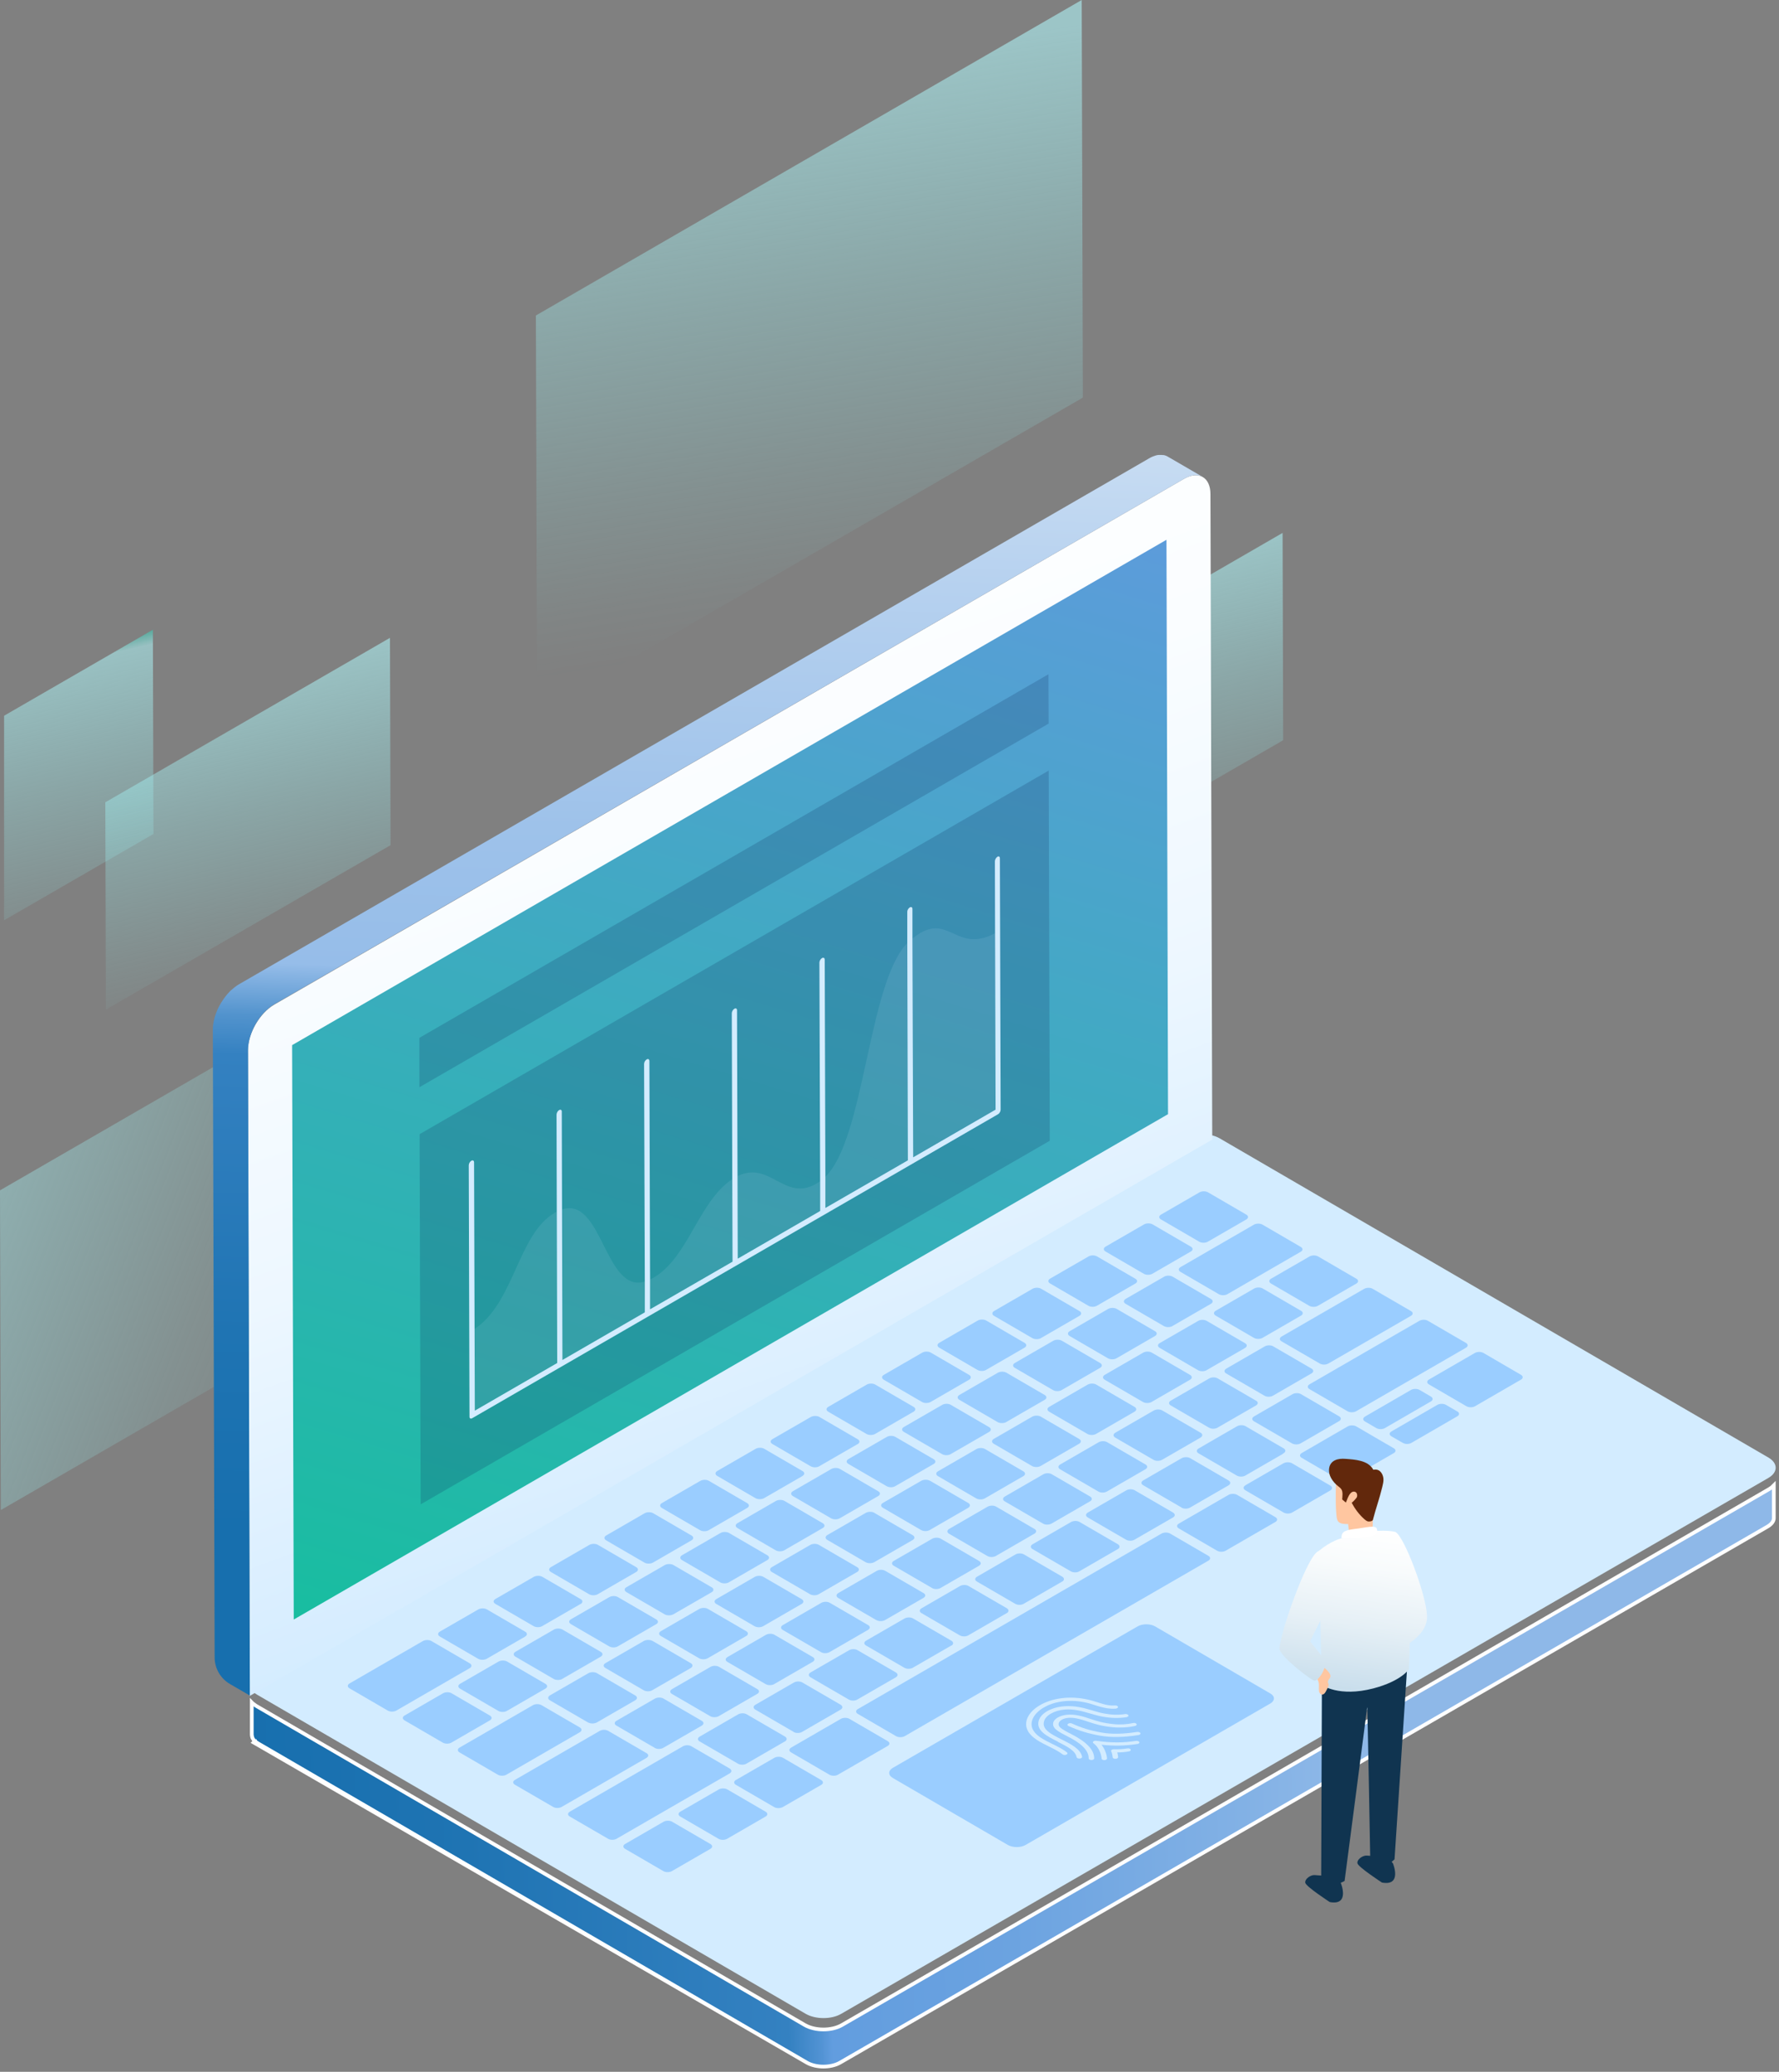 <svg width="482" height="561" viewBox="0 0 482 561" fill="none" xmlns="http://www.w3.org/2000/svg">
<rect x="0" y="0" width="482" height="561" fill="#808080" stroke="none"/>
<path opacity="0.56" d="M293.343 91.107L293.077 0L145.196 85.424L145.396 155.086L145.507 193.092L293.387 107.668L293.343 91.107Z" fill="url(#paint0_linear_77_3241)"/>
<path opacity="0.56" d="M0 322.316L0.155 378.303L0.244 408.872L119.148 340.186L119.103 326.867L118.904 253.63L0 322.316Z" fill="url(#paint1_linear_77_3241)"/>
<path opacity="0.56" d="M28.533 217.245L28.644 253.586L28.689 273.388L105.813 228.856L105.791 220.22L105.658 172.713L28.533 217.245Z" fill="url(#paint2_linear_77_3241)"/>
<path opacity="0.56" d="M270.379 188.852L270.467 225.17L270.534 244.995L347.658 200.44L347.636 191.804L347.503 144.297L270.379 188.852Z" fill="url(#paint3_linear_77_3241)"/>
<path opacity="0.56" d="M1.109 193.802L41.424 170.515L41.557 217.312L41.58 225.814L1.109 249.19V193.802Z" fill="url(#paint4_linear_77_3241)"/>
<path d="M320.922 308.241C323.562 306.71 327.822 306.71 330.463 308.241L479.12 394.664C481.76 396.196 481.76 398.66 479.12 400.192L227.889 545.311C225.249 546.842 220.967 546.82 218.326 545.311L69.669 458.888C67.029 457.356 67.051 454.892 69.691 453.36L320.922 308.241Z" fill="#D3ECFF"/>
<path d="M327.223 336.235C326.602 336.59 325.559 336.59 324.938 336.235L314.554 330.197C313.933 329.842 313.933 329.242 314.554 328.887L325.005 322.849C325.626 322.493 326.669 322.493 327.29 322.849L337.674 328.887C338.295 329.242 338.295 329.842 337.674 330.197L327.223 336.235ZM322.653 338.877C323.274 338.522 323.274 337.922 322.653 337.567L312.269 331.529C311.648 331.174 310.627 331.174 309.983 331.529L299.533 337.567C298.912 337.922 298.912 338.522 299.533 338.877L309.917 344.915C310.538 345.27 311.559 345.27 312.202 344.915L322.653 338.877ZM307.609 347.557C308.253 347.179 308.231 346.602 307.609 346.247L297.226 340.209C296.604 339.854 295.606 339.831 294.94 340.209L284.512 346.225C283.869 346.602 283.891 347.179 284.512 347.535L294.896 353.573C295.517 353.928 296.516 353.95 297.181 353.573L307.609 347.557ZM367.494 347.557C368.115 347.202 368.115 346.602 367.494 346.247L357.11 340.209C356.489 339.854 355.468 339.854 354.825 340.209L344.374 346.247C343.753 346.602 343.753 347.202 344.374 347.557L354.758 353.595C355.379 353.95 356.4 353.95 357.043 353.595L367.494 347.557ZM317.66 359.056L328.089 353.04C328.732 352.663 328.71 352.086 328.089 351.73L317.705 345.692C317.084 345.337 316.085 345.315 315.419 345.692L304.991 351.708C304.348 352.086 304.348 352.685 304.969 353.04L315.353 359.078C315.974 359.434 316.995 359.434 317.66 359.078V359.056ZM342.111 348.889C341.49 348.534 340.469 348.534 339.826 348.889L329.375 354.927C328.754 355.282 328.754 355.882 329.375 356.237L339.759 362.275C340.381 362.63 341.401 362.63 342.045 362.275L352.495 356.237C353.116 355.882 353.116 355.282 352.495 354.927L342.111 348.889ZM277.59 364.917C278.211 364.562 278.211 363.962 277.59 363.607L267.206 357.569C266.584 357.214 265.564 357.214 264.92 357.569L254.47 363.607C253.849 363.962 253.849 364.562 254.47 364.917L264.854 370.955C265.475 371.31 266.496 371.31 267.139 370.955L277.59 364.917ZM287.618 376.416L298.069 370.378C298.69 370.023 298.69 369.423 298.069 369.068L287.685 363.03C287.064 362.675 286.043 362.675 285.4 363.03L274.949 369.068C274.328 369.423 274.328 370.023 274.949 370.378L285.333 376.416C285.954 376.771 286.975 376.771 287.618 376.416ZM262.568 373.597C263.19 373.242 263.19 372.642 262.568 372.287L252.185 366.249C251.563 365.894 250.543 365.894 249.899 366.249L239.449 372.287C238.828 372.642 238.828 373.242 239.449 373.597L249.833 379.635C250.454 379.99 251.475 379.99 252.118 379.635L262.568 373.597ZM309.695 379.635C310.316 379.99 311.337 379.99 311.98 379.635L322.431 373.597C323.052 373.242 323.052 372.642 322.431 372.287L312.047 366.249C311.426 365.894 310.405 365.894 309.762 366.249L299.311 372.287C298.69 372.642 298.69 373.242 299.311 373.597L309.695 379.635ZM387.152 373.553C386.531 373.908 386.531 374.507 387.152 374.862L397.336 380.79C397.958 381.145 398.978 381.145 399.622 380.79L412.091 373.575C412.712 373.22 412.712 372.62 412.091 372.265L401.907 366.338C401.286 365.982 400.265 365.982 399.622 366.338L387.152 373.553ZM259.928 377.726C259.307 378.081 259.307 378.681 259.928 379.036L270.312 385.074C270.933 385.429 271.954 385.429 272.597 385.074L283.048 379.036C283.669 378.681 283.669 378.081 283.048 377.726L272.664 371.688C272.043 371.333 271.022 371.333 270.379 371.688L259.928 377.726ZM247.525 382.255C248.147 381.9 248.147 381.3 247.525 380.945L237.141 374.907C236.52 374.552 235.5 374.552 234.856 374.907L224.406 380.945C223.784 381.3 223.784 381.9 224.406 382.255L234.79 388.293C235.411 388.648 236.431 388.648 237.075 388.293L247.525 382.255ZM294.652 388.293C295.273 388.648 296.294 388.648 296.937 388.293L307.388 382.255C308.009 381.9 308.009 381.3 307.388 380.945L297.004 374.907C296.382 374.552 295.362 374.552 294.718 374.907L284.268 380.945C283.647 381.3 283.647 381.9 284.268 382.255L294.652 388.293ZM376.99 387.605C376.347 387.982 376.369 388.559 376.99 388.915L380.096 390.713C380.718 391.068 381.716 391.09 382.382 390.713L394.851 383.498C395.472 383.143 395.472 382.543 394.851 382.188L391.745 380.39C391.124 380.035 390.103 380.035 389.46 380.39L376.99 387.605ZM244.885 386.406C244.241 386.783 244.264 387.361 244.885 387.716L255.269 393.754C255.89 394.109 256.888 394.132 257.554 393.754L267.982 387.738C268.626 387.361 268.604 386.784 267.982 386.428L257.598 380.39C256.977 380.035 255.979 380.013 255.313 380.39L244.885 386.406ZM281.983 383.587C281.361 383.232 280.341 383.232 279.697 383.587L269.247 389.625C268.626 389.98 268.626 390.58 269.247 390.935L279.631 396.973C280.252 397.328 281.273 397.328 281.916 396.973L292.366 390.935C292.988 390.58 292.988 389.98 292.366 389.625L281.983 383.587ZM352.695 393.443C352.051 393.821 352.073 394.398 352.695 394.753L362.879 400.68C363.5 401.036 364.499 401.058 365.164 400.68L377.634 393.466C378.255 393.11 378.255 392.511 377.634 392.156L367.449 386.228C366.828 385.873 365.808 385.873 365.164 386.228L352.695 393.443ZM229.864 395.086C229.22 395.464 229.243 396.041 229.864 396.396L240.248 402.434C240.869 402.789 241.867 402.812 242.533 402.434L252.961 396.418C253.605 396.041 253.582 395.464 252.961 395.108L242.577 389.07C241.956 388.715 240.958 388.693 240.292 389.07L229.864 395.086ZM310.338 397.839C310.96 397.484 310.982 396.884 310.338 396.529L299.977 390.513C299.333 390.136 298.335 390.158 297.692 390.513L287.241 396.551C286.62 396.907 286.598 397.506 287.241 397.861L297.603 403.877C298.246 404.255 299.245 404.232 299.888 403.877L310.338 397.839ZM217.439 399.637C218.06 399.282 218.06 398.682 217.439 398.327L207.055 392.289C206.434 391.934 205.413 391.934 204.77 392.289L194.341 398.305C193.698 398.682 193.698 399.282 194.319 399.637L204.703 405.675C205.324 406.031 206.345 406.031 207.011 405.675L217.439 399.659V399.637ZM214.821 403.788C214.199 404.144 214.199 404.743 214.821 405.098L225.205 411.136C225.826 411.492 226.846 411.492 227.49 411.136L237.94 405.098C238.561 404.743 238.561 404.144 237.94 403.788L227.556 397.75C226.935 397.395 225.915 397.395 225.271 397.75L214.821 403.788ZM282.604 412.557C283.247 412.935 284.246 412.912 284.889 412.557L295.34 406.519C295.961 406.164 295.983 405.564 295.34 405.209L284.978 399.193C284.335 398.816 283.336 398.838 282.693 399.193L272.242 405.231C271.621 405.587 271.599 406.186 272.242 406.541L282.604 412.557ZM202.44 408.317C203.061 407.962 203.061 407.362 202.44 407.007L192.056 400.969C191.435 400.614 190.414 400.614 189.771 400.969L179.32 407.007C178.699 407.362 178.699 407.962 179.32 408.317L189.704 414.355C190.326 414.711 191.346 414.711 191.99 414.355L202.44 408.317ZM251.941 400.947C251.319 400.592 250.299 400.592 249.633 400.947L239.205 406.963C238.561 407.34 238.584 407.918 239.205 408.273L249.589 414.311C250.21 414.666 251.208 414.688 251.874 414.311L262.302 408.295C262.946 407.917 262.946 407.318 262.324 406.963L251.941 400.925V400.947ZM199.8 412.446C199.178 412.801 199.178 413.401 199.8 413.756L210.183 419.794C210.805 420.149 211.825 420.149 212.469 419.794L222.919 413.756C223.54 413.401 223.54 412.801 222.919 412.446L212.535 406.408C211.914 406.053 210.893 406.053 210.25 406.408L199.8 412.446ZM319.391 412.557C318.748 412.935 318.77 413.512 319.391 413.867L329.775 419.905C330.396 420.26 331.395 420.283 332.06 419.905L345.55 412.113C346.172 411.758 346.172 411.159 345.55 410.803L335.166 404.765C334.545 404.41 333.525 404.41 332.881 404.765L319.391 412.557ZM236.897 409.627C236.276 409.272 235.255 409.272 234.612 409.627L224.184 415.643C223.54 416.02 223.54 416.62 224.162 416.975L234.545 423.013C235.167 423.368 236.187 423.368 236.853 423.013L247.281 416.997C247.902 416.642 247.902 416.043 247.281 415.687L236.897 409.649V409.627ZM302.861 419.461C303.483 419.106 303.483 418.507 302.861 418.129L292.5 412.113C291.856 411.736 290.858 411.758 290.214 412.113L279.764 418.152C279.143 418.507 279.12 419.106 279.764 419.461L290.126 425.477C290.769 425.855 291.79 425.855 292.433 425.477L302.883 419.439L302.861 419.461ZM184.779 421.126C184.157 421.481 184.157 422.081 184.779 422.436L195.162 428.474C195.784 428.829 196.804 428.829 197.448 428.474L207.898 422.436C208.519 422.081 208.519 421.481 207.898 421.126L197.514 415.088C196.893 414.733 195.872 414.733 195.229 415.088L184.779 421.126ZM172.376 425.655C172.997 425.3 172.997 424.7 172.376 424.345L161.992 418.307C161.371 417.952 160.35 417.952 159.707 418.307L149.256 424.345C148.635 424.7 148.635 425.3 149.256 425.655L159.64 431.693C160.261 432.048 161.282 432.048 161.925 431.693L172.376 425.655ZM221.854 418.307C221.233 417.952 220.212 417.952 219.569 418.307L209.118 424.345C208.497 424.7 208.497 425.3 209.118 425.655L219.502 431.693C220.124 432.048 221.144 432.048 221.788 431.693L232.238 425.655C232.859 425.3 232.859 424.7 232.238 424.345L221.854 418.307ZM182.382 437.154L192.811 431.138C193.454 430.761 193.454 430.161 192.833 429.806L182.449 423.768C181.828 423.413 180.807 423.413 180.141 423.768L169.713 429.784C169.092 430.139 169.092 430.739 169.713 431.094L180.097 437.132C180.718 437.487 181.739 437.487 182.382 437.132V437.154ZM157.31 434.335C157.954 433.958 157.954 433.358 157.332 433.003L146.949 426.965C146.327 426.61 145.307 426.61 144.641 426.965L134.213 432.981C133.57 433.358 133.592 433.935 134.213 434.291L144.597 440.329C145.218 440.684 146.216 440.706 146.882 440.329L157.31 434.313V434.335ZM206.811 426.965C206.19 426.61 205.169 426.61 204.526 426.965L194.075 433.003C193.454 433.358 193.454 433.958 194.075 434.313L204.459 440.351C205.08 440.706 206.101 440.706 206.744 440.351L217.195 434.313C217.816 433.958 217.816 433.358 217.195 433.003L206.811 426.965ZM272.775 436.799C273.396 436.444 273.396 435.845 272.775 435.467L262.413 429.451C261.77 429.074 260.771 429.096 260.128 429.451L249.677 435.489C249.056 435.845 249.034 436.444 249.677 436.799L260.039 442.815C260.683 443.193 261.703 443.193 262.347 442.815L272.797 436.777L272.775 436.799ZM154.692 438.464C154.049 438.842 154.071 439.419 154.692 439.774L165.076 445.812C165.697 446.167 166.696 446.19 167.361 445.812L177.789 439.796C178.433 439.419 178.411 438.842 177.789 438.486L167.406 432.448C166.784 432.093 165.786 432.071 165.12 432.448L154.692 438.464V438.464ZM189.438 449.031C190.059 449.386 191.08 449.386 191.723 449.031L202.174 442.993C202.795 442.638 202.795 442.038 202.174 441.683L191.79 435.645C191.169 435.29 190.148 435.29 189.505 435.645L179.054 441.683C178.433 442.038 178.433 442.638 179.054 442.993L189.438 449.031ZM176.769 444.325C176.148 443.97 175.127 443.97 174.461 444.325L164.033 450.341C163.39 450.718 163.412 451.295 164.033 451.651L174.417 457.689C175.038 458.044 176.037 458.066 176.702 457.689L187.131 451.673C187.774 451.296 187.774 450.696 187.153 450.341L176.769 444.303V444.325ZM242.711 454.181C243.354 453.804 243.332 453.227 242.711 452.849L232.349 446.833C231.705 446.456 230.729 446.456 230.064 446.833L219.635 452.849C218.992 453.227 218.97 453.804 219.613 454.181L229.975 460.198C230.618 460.575 231.639 460.575 232.282 460.198L242.711 454.181ZM94.697 455.846C94.076 456.202 94.076 456.801 94.697 457.156L105.081 463.194C105.702 463.55 106.722 463.55 107.366 463.194L127.268 451.695C127.889 451.34 127.889 450.741 127.268 450.385L116.884 444.347C116.263 443.992 115.243 443.992 114.599 444.347L94.697 455.846V455.846ZM159.374 466.413C159.995 466.769 161.016 466.769 161.681 466.413L172.109 460.397C172.731 460.042 172.731 459.443 172.109 459.088L161.726 453.049C161.104 452.694 160.084 452.694 159.44 453.049L149.012 459.065C148.369 459.443 148.369 460.042 148.99 460.397L159.374 466.436V466.413ZM232.438 462.75C231.794 463.128 231.794 463.727 232.415 464.082L242.799 470.121C243.421 470.476 244.441 470.476 245.107 470.121L327.401 422.591C328.022 422.236 328.022 421.637 327.401 421.282L317.017 415.243C316.396 414.888 315.375 414.888 314.732 415.243L232.438 462.773V462.75ZM109.607 464.526C108.986 464.882 108.986 465.481 109.607 465.836L119.991 471.875C120.612 472.23 121.633 472.23 122.276 471.875L132.726 465.836C133.348 465.481 133.348 464.882 132.726 464.526L122.343 458.488C121.721 458.133 120.701 458.133 120.057 458.488L109.607 464.526ZM177.39 473.295C178.034 473.673 179.032 473.65 179.675 473.295L190.104 467.279C190.747 466.902 190.769 466.325 190.126 465.947L179.764 459.931C179.121 459.554 178.122 459.576 177.457 459.931L167.029 465.947C166.407 466.302 166.385 466.902 167.029 467.257L177.39 473.273V473.295ZM212.668 471.542C213.29 471.186 213.29 470.587 212.668 470.21L202.307 464.193C201.663 463.816 200.665 463.838 200.022 464.193L189.571 470.232C188.95 470.587 188.928 471.186 189.571 471.542L199.933 477.558C200.576 477.935 201.597 477.935 202.24 477.558L212.691 471.519L212.668 471.542ZM124.517 473.206C123.896 473.562 123.896 474.161 124.517 474.516L134.901 480.555C135.522 480.91 136.543 480.91 137.186 480.555L157.088 469.055C157.71 468.7 157.71 468.101 157.088 467.745L146.705 461.707C146.083 461.352 145.063 461.352 144.419 461.707L124.517 473.206ZM214.355 473.206C213.711 473.584 213.733 474.161 214.355 474.516L224.739 480.555C225.36 480.91 226.358 480.932 227.024 480.555L240.514 472.763C241.135 472.407 241.135 471.808 240.514 471.453L230.13 465.414C229.509 465.059 228.488 465.059 227.845 465.414L214.355 473.206ZM154.382 490.567C153.76 490.922 153.738 491.521 154.382 491.876L164.743 497.892C165.387 498.27 166.407 498.27 167.051 497.892L197.692 480.199C198.313 479.844 198.313 479.245 197.692 478.867L187.33 472.851C186.687 472.474 185.688 472.496 185.045 472.851L154.404 490.544L154.382 490.567ZM184.313 490.567C183.691 490.922 183.691 491.521 184.313 491.876L194.696 497.915C195.318 498.27 196.338 498.27 196.982 497.915L207.432 491.876C208.053 491.521 208.053 490.922 207.432 490.567L197.048 484.528C196.427 484.173 195.406 484.173 194.763 484.528L184.313 490.567ZM352.428 338.943C353.05 338.588 353.05 337.989 352.428 337.634L342.045 331.595C341.423 331.24 340.403 331.24 339.759 331.595L319.857 343.095C319.214 343.472 319.236 344.049 319.857 344.404L330.241 350.443C330.862 350.798 331.86 350.82 332.526 350.443L352.428 338.943ZM292.455 356.303C293.077 355.948 293.077 355.349 292.455 354.994L282.071 348.955C281.45 348.6 280.43 348.6 279.786 348.955L269.336 354.994C268.714 355.349 268.714 355.948 269.336 356.303L279.72 362.342C280.341 362.697 281.361 362.697 282.005 362.342L292.455 356.303ZM302.484 367.803L312.934 361.765C313.556 361.409 313.556 360.81 312.934 360.455L302.551 354.416C301.929 354.061 300.909 354.061 300.265 354.416L289.815 360.455C289.194 360.81 289.194 361.409 289.815 361.765L300.199 367.803C300.82 368.158 301.841 368.158 302.484 367.803ZM382.271 356.303C382.892 355.948 382.914 355.349 382.271 354.994L371.909 348.978C371.266 348.6 370.267 348.622 369.624 348.978L347.237 361.898C346.615 362.253 346.593 362.852 347.237 363.208L357.598 369.224C358.242 369.601 359.24 369.579 359.883 369.224L382.271 356.303ZM324.605 371.022C325.226 371.377 326.225 371.399 326.89 371.022L337.319 365.006C337.962 364.628 337.94 364.051 337.319 363.696L326.935 357.658C326.314 357.302 325.315 357.28 324.65 357.658L314.221 363.674C313.578 364.051 313.6 364.628 314.221 364.984L324.605 371.022ZM355.335 371.888C355.956 371.532 355.978 370.933 355.335 370.578L344.973 364.562C344.33 364.184 343.332 364.207 342.688 364.562L332.238 370.6C331.616 370.955 331.594 371.555 332.238 371.91L342.599 377.926C343.243 378.303 344.241 378.281 344.885 377.926L355.335 371.888ZM354.803 374.84C354.181 375.195 354.159 375.795 354.803 376.15L365.12 382.144C365.741 382.499 366.762 382.499 367.405 382.144L397.181 364.939C397.802 364.584 397.802 363.985 397.181 363.629L386.864 357.635C386.22 357.258 385.222 357.28 384.578 357.635L354.803 374.84ZM340.292 380.568C340.935 380.19 340.935 379.613 340.292 379.258L329.93 373.242C329.287 372.864 328.31 372.864 327.645 373.242L317.217 379.258C316.573 379.635 316.573 380.212 317.217 380.568L327.578 386.584C328.222 386.961 329.198 386.961 329.864 386.584L340.292 380.568ZM369.824 383.587C369.18 383.964 369.202 384.541 369.824 384.897L372.908 386.695C373.551 387.072 374.55 387.072 375.215 386.695L387.685 379.48C388.306 379.125 388.306 378.525 387.685 378.148L384.601 376.35C383.979 375.994 382.959 375.994 382.315 376.35L369.846 383.565L369.824 383.587ZM362.812 384.808C363.433 384.453 363.433 383.853 362.812 383.498L352.495 377.504C351.852 377.127 350.853 377.149 350.21 377.504L339.759 383.542C339.138 383.898 339.116 384.497 339.759 384.852L350.077 390.846C350.698 391.201 351.718 391.201 352.362 390.846L362.812 384.808ZM325.271 389.248C325.892 388.892 325.914 388.293 325.271 387.938L314.909 381.922C314.266 381.544 313.267 381.567 312.624 381.922L302.196 387.938C301.552 388.315 301.53 388.892 302.173 389.27L312.535 395.286C313.179 395.663 314.177 395.641 314.843 395.286L325.271 389.27V389.248ZM232.371 391.046C233.015 390.668 233.015 390.069 232.393 389.714L222.009 383.676C221.388 383.32 220.368 383.32 219.702 383.676L209.274 389.692C208.63 390.069 208.653 390.646 209.274 391.001L219.658 397.04C220.279 397.395 221.277 397.417 221.943 397.04L232.371 391.024V391.046ZM335.1 399.548C335.743 399.926 336.764 399.926 337.407 399.548L347.481 393.732L347.791 393.488C348.412 393.133 348.412 392.533 347.791 392.178L337.474 386.184C336.831 385.807 335.832 385.829 335.189 386.184L324.738 392.222C324.117 392.578 324.095 393.177 324.738 393.532L335.1 399.548V399.548ZM266.873 392.356C266.252 392 265.231 392 264.588 392.356L254.137 398.394C253.516 398.749 253.516 399.348 254.137 399.704L264.521 405.742C265.142 406.097 266.163 406.097 266.806 405.742L277.257 399.704C277.878 399.348 277.878 398.749 277.257 398.394L266.873 392.356ZM320.101 408.228C320.744 408.606 321.743 408.606 322.409 408.228L332.837 402.212C333.48 401.835 333.48 401.235 332.837 400.858L322.475 394.842C321.832 394.465 320.833 394.487 320.168 394.842L309.739 400.858C309.096 401.235 309.096 401.813 309.739 402.168L320.101 408.184V408.228ZM337.407 402.212C336.764 402.59 336.786 403.167 337.407 403.522L347.791 409.56C348.412 409.915 349.411 409.938 350.077 409.56L360.416 403.589C361.059 403.211 361.059 402.612 360.438 402.257L350.054 396.218C349.433 395.863 348.412 395.863 347.747 396.218L337.407 402.19V402.212ZM317.816 410.892C318.459 410.515 318.437 409.938 317.816 409.56L307.454 403.544C306.811 403.167 305.834 403.167 305.169 403.544L294.741 409.56C294.097 409.938 294.075 410.515 294.718 410.892L305.08 416.908C305.723 417.286 306.744 417.286 307.388 416.908L317.816 410.892ZM267.516 421.326C268.16 421.703 269.158 421.681 269.802 421.326L280.252 415.288C280.873 414.933 280.895 414.333 280.252 413.978L269.89 407.962C269.247 407.585 268.249 407.607 267.605 407.962L257.155 414C256.533 414.355 256.511 414.955 257.155 415.31L267.516 421.326ZM187.352 417.086C187.974 416.731 187.974 416.131 187.352 415.776L176.969 409.738C176.347 409.383 175.327 409.383 174.683 409.738L164.233 415.776C163.612 416.131 163.612 416.731 164.233 417.086L174.617 423.124C175.238 423.479 176.259 423.479 176.902 423.124L187.352 417.086ZM252.517 430.006C253.161 430.383 254.159 430.361 254.803 430.006L265.231 423.99C265.874 423.613 265.897 423.035 265.253 422.658L254.892 416.642C254.248 416.265 253.25 416.287 252.584 416.642L242.156 422.658C241.535 423.013 241.512 423.613 242.156 423.968L252.517 429.984V430.006ZM287.796 428.252C288.417 427.897 288.417 427.298 287.796 426.92L277.434 420.904C276.791 420.527 275.792 420.549 275.149 420.904L264.698 426.943C264.077 427.298 264.055 427.897 264.698 428.252L275.06 434.268C275.704 434.646 276.724 434.646 277.368 434.268L287.818 428.23L287.796 428.252ZM237.474 438.686C238.118 439.064 239.116 439.041 239.782 438.686L250.21 432.67C250.853 432.293 250.853 431.715 250.21 431.36L239.848 425.344C239.205 424.967 238.229 424.967 237.563 425.344L227.135 431.36C226.491 431.738 226.469 432.315 227.113 432.692L237.474 438.708V438.686ZM222.453 447.366C223.097 447.744 224.095 447.721 224.739 447.366L235.189 441.328C235.81 440.973 235.832 440.373 235.189 440.018L224.827 434.002C224.184 433.625 223.185 433.647 222.542 434.002L212.092 440.04C211.47 440.395 211.448 440.995 212.092 441.35L222.453 447.366ZM142.289 443.126C142.911 442.771 142.911 442.171 142.289 441.816L131.905 435.778C131.284 435.423 130.264 435.423 129.62 435.778L119.192 441.794C118.548 442.171 118.548 442.771 119.17 443.126L129.554 449.164C130.175 449.52 131.195 449.52 131.861 449.164L142.289 443.148V443.126ZM257.754 445.612C258.397 445.235 258.397 444.636 257.754 444.258L247.392 438.242C246.749 437.865 245.75 437.887 245.085 438.242L234.656 444.258C234.013 444.636 234.013 445.213 234.656 445.568L245.018 451.584C245.661 451.961 246.66 451.961 247.326 451.584L257.754 445.568V445.612ZM152.34 454.603L162.768 448.587C163.39 448.232 163.39 447.633 162.768 447.277L152.385 441.239C151.763 440.884 150.743 440.884 150.099 441.239L139.671 447.255C139.028 447.633 139.028 448.232 139.649 448.587L150.033 454.625C150.654 454.981 151.675 454.981 152.34 454.625V454.603ZM207.454 456.024C208.098 456.401 209.096 456.379 209.74 456.024L220.19 449.986C220.811 449.631 220.834 449.031 220.19 448.676L209.828 442.66C209.185 442.282 208.187 442.305 207.543 442.66L197.093 448.698C196.472 449.053 196.449 449.653 197.093 450.008L207.454 456.024ZM135.034 463.283C135.655 463.638 136.676 463.638 137.319 463.283L147.77 457.245C148.391 456.89 148.391 456.29 147.77 455.935L137.386 449.897C136.765 449.542 135.744 449.542 135.1 449.897L124.65 455.935C124.029 456.29 124.029 456.89 124.65 457.245L135.034 463.283V463.283ZM205.169 458.666C205.79 458.311 205.813 457.711 205.169 457.356L194.807 451.34C194.164 450.962 193.166 450.985 192.522 451.34L182.072 457.378C181.45 457.733 181.428 458.333 182.072 458.688L192.433 464.704C193.077 465.081 194.075 465.059 194.719 464.704L205.169 458.666ZM214.998 468.966C215.642 469.344 216.662 469.344 217.306 468.966L227.756 462.928C228.377 462.573 228.377 461.973 227.756 461.596L217.394 455.58C216.751 455.203 215.753 455.225 215.109 455.58L204.659 461.618C204.037 461.973 204.015 462.573 204.659 462.928L215.02 468.944L214.998 468.966ZM139.516 481.953C138.895 482.308 138.872 482.908 139.516 483.263L149.877 489.279C150.521 489.656 151.519 489.634 152.163 489.279L175.149 476.004C175.793 475.626 175.793 475.049 175.149 474.694L164.788 468.678C164.144 468.3 163.168 468.3 162.502 468.678L139.516 481.953V481.953ZM199.4 481.953C198.757 482.331 198.757 482.93 199.378 483.285L209.762 489.323C210.383 489.679 211.404 489.679 212.069 489.323L222.498 483.307C223.119 482.952 223.119 482.353 222.498 481.998L212.114 475.959C211.493 475.604 210.472 475.604 209.828 475.959L199.4 481.975V481.953ZM241.912 478.69C240.603 479.445 240.581 480.688 241.912 481.443L273.085 499.58C274.395 500.334 276.547 500.334 277.856 499.58L344.152 461.285C345.484 460.508 345.484 459.287 344.152 458.533L312.979 440.396C311.67 439.641 309.54 439.619 308.208 440.396L241.912 478.69ZM169.358 499.313C168.737 499.668 168.737 500.268 169.358 500.623L179.742 506.661C180.363 507.016 181.384 507.016 182.027 506.661L192.478 500.623C193.099 500.268 193.099 499.668 192.478 499.313L182.094 493.275C181.473 492.92 180.452 492.92 179.809 493.275L169.358 499.313Z" fill="#9ACDFF"/>
<path d="M298.091 469.987C300.975 470.498 304.459 470.454 308.453 469.81C308.586 469.81 308.697 469.743 308.785 469.699C308.963 469.588 309.052 469.432 308.985 469.277C308.874 469.055 308.475 468.922 308.075 468.966C304.414 469.543 301.108 469.61 298.535 469.144C295.273 468.567 293.232 467.945 290.414 466.68C290.126 466.547 289.704 466.569 289.438 466.724C289.416 466.724 289.393 466.746 289.371 466.769C289.127 466.946 289.172 467.235 289.504 467.368C292.455 468.678 294.696 469.366 298.091 469.987V469.987Z" fill="#D3ECFF"/>
<path d="M286.62 471.652C289.06 472.873 291.368 474.028 291.701 475.804C291.745 476.048 292.122 476.203 292.522 476.181C292.699 476.181 292.855 476.115 292.966 476.048C293.121 475.959 293.21 475.826 293.187 475.693C292.766 473.584 290.148 472.252 287.596 470.986C284.69 469.521 282.182 468.256 282.892 466.014C283.136 465.237 283.802 464.526 284.756 463.994C285.755 463.416 287.064 463.017 288.506 462.906C291.08 462.728 293.121 463.328 295.273 463.949C296.36 464.26 297.47 464.593 298.668 464.815C300.953 465.237 303.15 465.303 305.191 464.97C305.324 464.97 305.435 464.904 305.524 464.859C305.701 464.748 305.79 464.593 305.723 464.438C305.612 464.216 305.213 464.082 304.814 464.127C303.061 464.415 301.131 464.349 299.134 463.971C298.046 463.772 297.026 463.461 295.961 463.15C293.698 462.484 291.368 461.796 288.328 462.018C286.553 462.151 284.934 462.639 283.713 463.35C282.56 464.016 281.761 464.882 281.45 465.836C280.585 468.567 283.647 470.121 286.642 471.608L286.62 471.652Z" fill="#D3ECFF"/>
<path d="M278.566 468.833C279.653 470.654 281.938 471.786 284.179 472.896C285.577 473.584 286.886 474.25 287.885 475.027C288.129 475.227 288.595 475.271 288.927 475.116C288.95 475.116 288.994 475.093 289.016 475.071C289.26 474.916 289.305 474.694 289.083 474.516C287.995 473.628 286.531 472.918 285.133 472.23C282.959 471.164 280.895 470.143 279.964 468.545C278.743 466.502 279.941 464.016 282.804 462.351C283.136 462.173 283.469 461.996 283.824 461.818C287.33 460.242 291.812 460.131 296.072 461.529C299.4 462.617 300.665 462.75 302.24 462.662C302.417 462.662 302.573 462.595 302.684 462.528C302.839 462.44 302.928 462.306 302.906 462.173C302.861 461.929 302.506 461.774 302.085 461.796C300.953 461.862 300.043 461.84 296.804 460.775C291.989 459.199 286.93 459.332 282.915 461.13C282.515 461.307 282.116 461.507 281.761 461.729C278.499 463.616 277.168 466.458 278.566 468.811V468.833Z" fill="#D3ECFF"/>
<path d="M301.064 474.228C301.242 474.472 301.397 475.227 301.463 475.848C301.486 476.092 301.841 476.27 302.24 476.248C302.417 476.248 302.595 476.203 302.728 476.115C302.883 476.026 302.95 475.915 302.95 475.782C302.928 475.56 302.861 475.005 302.706 474.516C303.749 474.516 304.792 474.427 305.812 474.25C305.945 474.25 306.056 474.183 306.145 474.139C306.322 474.028 306.411 473.872 306.345 473.717C306.234 473.495 305.834 473.362 305.435 473.428C304.259 473.628 303.039 473.695 301.818 473.65C301.597 473.65 301.397 473.695 301.242 473.784C301.219 473.784 301.197 473.806 301.175 473.828C301.02 473.939 300.997 474.094 301.086 474.25L301.064 474.228Z" fill="#D3ECFF"/>
<path d="M294.962 475.981C294.962 475.981 294.962 476.092 294.962 476.137C294.962 476.381 295.295 476.559 295.695 476.581C295.894 476.581 296.094 476.536 296.227 476.448C296.36 476.381 296.449 476.27 296.449 476.159C296.449 476.092 296.449 476.026 296.449 475.959C296.382 473.717 294.252 471.564 290.148 469.499L290.081 469.455C289.06 468.944 288.018 468.411 287.285 467.79C286.709 467.279 286.531 466.48 287.485 465.792C287.53 465.747 287.596 465.703 287.685 465.659C288.262 465.326 289.504 464.882 291.679 465.303C292.877 465.548 293.831 465.858 294.851 466.214C296.582 466.791 298.357 467.39 301.574 467.701C303.505 467.879 305.857 467.745 307.521 467.346C307.609 467.324 307.698 467.301 307.765 467.257C307.964 467.146 308.053 466.946 307.92 466.791C307.765 466.569 307.343 466.458 306.944 466.569C305.502 466.902 303.482 467.035 301.796 466.857C298.845 466.569 297.181 466.014 295.561 465.481C294.541 465.126 293.476 464.771 292.145 464.504C289.992 464.06 287.973 464.282 286.642 465.037C286.531 465.104 286.42 465.17 286.309 465.237C284.889 466.258 285.155 467.479 286.043 468.256C286.886 468.989 288.018 469.544 289.105 470.099L289.171 470.143C293.01 472.052 294.896 473.961 294.962 475.981V475.981Z" fill="#D3ECFF"/>
<path d="M296.316 472.074C297.558 472.962 298.402 474.849 298.468 476.181C298.468 476.425 298.823 476.603 299.223 476.603C299.422 476.603 299.6 476.559 299.711 476.47C299.844 476.381 299.932 476.27 299.932 476.159C299.888 475.227 299.422 473.65 298.424 472.43C301.863 472.807 304.858 472.74 308.164 472.23C308.297 472.23 308.408 472.163 308.497 472.119C308.674 472.008 308.763 471.852 308.697 471.697C308.586 471.475 308.186 471.342 307.787 471.386C304.17 471.941 301.064 471.941 297.048 471.364C296.804 471.32 296.516 471.364 296.338 471.475C296.294 471.497 296.272 471.519 296.227 471.542C296.05 471.697 296.072 471.897 296.272 472.052L296.316 472.074Z" fill="#D3ECFF"/>
<path d="M68.715 471.816L69.068 471.462L69.055 471.449L69.04 471.436C68.911 471.325 68.795 471.208 68.716 471.103C68.7 471.075 68.686 471.053 68.678 471.041L68.676 471.039C68.674 471.035 68.672 471.033 68.671 471.031C68.647 470.984 68.623 470.947 68.611 470.93L68.61 470.928C68.607 470.924 68.606 470.922 68.605 470.92L68.594 470.898L68.576 470.872L68.51 470.773L68.45 470.683C68.412 470.619 68.377 470.55 68.35 470.483V470.483V470.483V470.483V470.483V470.482V470.482V470.482V470.482V470.482V470.482V470.482V470.482V470.481V470.481V470.481V470.481V470.481V470.481V470.481V470.481V470.48V470.48V470.48V470.48V470.48V470.48V470.48V470.479V470.479V470.479V470.479V470.479V470.479V470.479V470.479V470.478V470.478V470.478V470.478V470.478V470.478V470.478V470.478V470.477V470.477V470.477V470.477V470.477V470.477V470.477V470.476V470.476V470.476V470.476V470.476V470.476V470.476V470.476V470.475V470.475V470.475V470.475V470.475V470.475V470.475V470.475V470.474V470.474V470.474V470.474V470.474V470.474V470.474V470.473V470.473V470.473V470.473V470.473V470.473V470.473V470.473V470.472V470.472V470.472V470.472V470.472V470.472V470.472V470.472V470.471V470.471V470.471V470.471V470.471V470.471V470.471V470.471V470.47V470.47V470.47V470.47V470.47V470.47V470.47V470.469V470.469V470.469V470.469V470.469V470.469V470.469V470.469V470.468V470.468V470.468V470.468V470.468V470.468V470.468V470.468V470.467V470.467V470.467V470.467V470.467V470.467V470.467V470.466V470.466V470.466V470.466V470.466V470.466V470.466V470.466V470.465V470.465V470.465V470.465V470.465V470.465V470.465V470.465V470.464V470.464V470.464V470.464V470.464V470.464V470.464V470.463V470.463V470.463V470.463V470.463V470.463V470.463V470.463V470.462V470.462V470.462V470.462V470.462V470.462V470.462V470.462V470.461V470.461V470.461V470.461V470.461V470.461V470.461V470.46V470.46V470.46V470.46V470.46V470.46V470.46V470.46V470.459V470.459V470.459V470.459V470.459V470.459V470.459V470.459V470.458V470.458V470.458V470.458V470.458V470.458V470.458V470.457V470.457V470.457V470.457V470.457V470.457V470.457V470.457V470.456V470.456V470.456V470.456V470.456V470.456V470.456V470.456V470.455V470.455V470.455V470.455V470.455V470.455V470.455V470.455V470.454V470.454V470.454V470.454V470.454V470.454V470.454V470.453V470.453V470.453V470.453V470.453V470.453V470.453V470.453V470.452V470.452V470.452V470.452V470.452V470.452V470.452V470.452V470.451V470.451V470.451V470.451V470.451V470.451V470.451V470.45V470.45V470.45V470.45V470.45V470.45V470.45V470.45V470.449V470.449V470.449V470.449V470.449V470.449V470.449V470.449V470.448V470.448V470.448V470.448V470.448V470.448V470.448V470.447V470.447V470.447V470.447V470.447V470.447V470.447V470.447V470.446V470.446V470.446V470.446V470.446V470.446V470.446V470.446V470.445V470.445V470.445V470.445V470.445V470.445V470.445V470.444V470.444V470.444V470.444V470.444V470.444V470.444V470.444V470.443V470.443V470.443V470.443V470.443V470.443V470.443V470.443V470.442V470.442V470.442V470.442V470.442V470.442V470.442V470.441V470.441V470.441V470.441V470.441V470.441V470.441V470.441V470.44V470.44V470.44V470.44V470.44V470.44V470.44V470.44V470.439V470.439V470.358L68.324 470.281C68.315 470.255 68.305 470.228 68.299 470.212L68.297 470.207C68.29 470.189 68.286 470.178 68.283 470.169V470.099L68.248 470.012C68.248 470.012 68.245 470.001 68.242 469.971C68.239 469.933 68.239 469.889 68.239 469.818C68.239 469.744 68.223 469.686 68.217 469.662V460.989C68.276 461.051 68.335 461.11 68.393 461.168L68.406 461.18L68.422 461.196L68.439 461.211C68.585 461.332 68.778 461.477 68.975 461.602C69.01 461.625 69.041 461.65 69.088 461.687C69.101 461.697 69.115 461.708 69.131 461.72C69.198 461.773 69.287 461.841 69.397 461.904C69.397 461.904 69.398 461.904 69.399 461.905L218.053 548.326L218.056 548.328C219.469 549.135 221.29 549.531 223.085 549.534C224.88 549.537 226.703 549.147 228.118 548.326L479.348 403.208L479.353 403.205C479.84 402.916 480.257 402.589 480.595 402.234L480.594 411.033L480.595 411.044C480.611 411.791 480.115 412.649 478.868 413.376L227.639 558.494L227.637 558.495C226.4 559.217 224.762 559.587 223.1 559.584C221.438 559.581 219.805 559.206 218.578 558.495L68.715 471.816ZM68.715 471.816L69.068 471.462L69.068 471.462L69.069 471.462L69.069 471.463L69.072 471.466L69.082 471.476L69.113 471.507C69.198 471.592 69.323 471.673 69.513 471.791L69.537 471.807L69.56 471.825C69.647 471.894 69.715 471.946 69.808 472.01C69.84 472.024 69.864 472.039 69.874 472.045C69.889 472.054 69.895 472.058 69.897 472.059L69.907 472.064L69.92 472.072L218.577 558.494L68.715 471.816Z" fill="url(#paint5_linear_77_3241)" stroke="white"/>
<path d="M320.767 129.668C324.738 127.381 327.956 129.224 327.956 133.775L328.444 308.574L67.65 459.221L67.162 284.421C67.162 279.87 70.357 274.32 74.306 272.034L320.767 129.668Z" fill="url(#paint6_linear_77_3241)"/>
<path d="M316.041 146.162L316.462 301.692L79.587 438.531L79.143 283L316.041 146.162Z" fill="url(#paint7_linear_77_3241)"/>
<path d="M322.342 128.957C322.741 128.824 323.141 128.735 323.518 128.691C323.562 128.691 323.585 128.691 323.629 128.691C324.028 128.669 324.428 128.691 324.783 128.758C324.783 128.758 324.827 128.758 324.849 128.758C325.226 128.846 325.559 128.957 325.892 129.157L316.374 123.63C316.374 123.63 316.351 123.63 316.329 123.607C316.218 123.541 316.085 123.474 315.974 123.43C315.841 123.385 315.73 123.341 315.597 123.297C315.508 123.274 315.419 123.252 315.331 123.23C315.331 123.23 315.286 123.23 315.264 123.23C315.242 123.23 315.198 123.23 315.175 123.23C315.042 123.208 314.887 123.186 314.732 123.186C314.576 123.186 314.421 123.186 314.266 123.186C314.221 123.186 314.155 123.186 314.11 123.186C314.066 123.186 314.044 123.186 313.999 123.186C313.911 123.186 313.822 123.186 313.733 123.208C313.534 123.23 313.312 123.274 313.112 123.341C313.023 123.363 312.934 123.408 312.846 123.43C312.757 123.452 312.668 123.496 312.602 123.519C312.491 123.563 312.402 123.585 312.291 123.63C311.958 123.763 311.625 123.94 311.293 124.14L64.81 266.484C64.344 266.75 63.9 267.061 63.457 267.416C63.324 267.527 63.19 267.66 63.035 267.771C62.813 267.949 62.614 268.127 62.392 268.326C62.303 268.415 62.214 268.526 62.125 268.615C62.037 268.704 61.97 268.793 61.881 268.881C61.792 268.97 61.704 269.081 61.615 269.17C61.415 269.392 61.216 269.636 61.038 269.88C60.972 269.969 60.905 270.058 60.839 270.147C60.816 270.191 60.772 270.236 60.75 270.28C60.683 270.369 60.617 270.458 60.572 270.524C60.439 270.724 60.284 270.924 60.151 271.146C60.017 271.346 59.907 271.545 59.773 271.745C59.773 271.745 59.773 271.79 59.751 271.79C59.751 271.79 59.751 271.812 59.729 271.834C59.64 272.012 59.529 272.167 59.441 272.345C59.33 272.544 59.241 272.744 59.13 272.944C59.041 273.122 58.953 273.321 58.864 273.499C58.864 273.499 58.864 273.499 58.864 273.521C58.864 273.521 58.864 273.521 58.864 273.543C58.775 273.765 58.686 273.965 58.597 274.187C58.509 274.409 58.42 274.631 58.353 274.853C58.309 274.964 58.287 275.075 58.242 275.186C58.242 275.231 58.22 275.275 58.198 275.342C58.176 275.43 58.154 275.497 58.132 275.586C58.065 275.852 57.998 276.141 57.932 276.407C57.888 276.585 57.865 276.74 57.843 276.895C57.843 276.984 57.821 277.073 57.799 277.162C57.799 277.251 57.777 277.317 57.754 277.406C57.688 277.872 57.666 278.361 57.666 278.805L58.154 448.787C58.154 451.762 59.751 454.514 62.325 456.002L67.695 459.11L67.206 284.31C67.206 283.777 67.251 283.222 67.339 282.667C67.339 282.579 67.362 282.49 67.384 282.401C67.473 281.89 67.584 281.358 67.739 280.825C67.739 280.78 67.761 280.736 67.783 280.692C67.961 280.114 68.16 279.559 68.404 279.004C68.404 279.004 68.404 279.004 68.404 278.982C68.648 278.405 68.937 277.85 69.248 277.295C69.248 277.295 69.248 277.273 69.27 277.251C69.58 276.718 69.913 276.207 70.268 275.719C70.29 275.674 70.335 275.63 70.357 275.586C70.69 275.142 71.045 274.72 71.4 274.32C71.489 274.232 71.555 274.143 71.644 274.076C71.932 273.765 72.243 273.499 72.554 273.233C72.687 273.122 72.82 272.988 72.975 272.855C73.419 272.5 73.863 272.189 74.329 271.923L320.767 129.668C321.21 129.401 321.654 129.224 322.098 129.046C322.187 129.024 322.275 128.98 322.342 128.957V128.957Z" fill="url(#paint8_linear_77_3241)"/>
<path d="M360.283 515.03C360.283 515.03 353.826 510.835 353.649 509.813C353.471 508.792 355.047 507.682 356.134 507.727C357.221 507.771 361.792 508.149 361.792 508.149L363.256 509.813C363.256 509.813 365.874 516.074 360.283 515.03Z" fill="#103450"/>
<path d="M374.417 509.747C374.417 509.747 367.96 505.551 367.782 504.53C367.605 503.509 369.18 502.399 370.267 502.443C371.355 502.488 375.925 502.865 375.925 502.865L377.39 504.53C377.39 504.53 380.008 510.79 374.417 509.747Z" fill="#103450"/>
<path d="M358.153 456.268L357.953 509.458C357.953 509.458 360.904 511.256 364.299 509.325C364.299 509.325 370.312 463.372 370.423 462.284C370.512 461.285 371.266 504.241 371.266 504.241C371.266 504.241 374.993 506.372 377.833 503.464L381.184 452.583L358.131 456.268H358.153Z" fill="#103450"/>
<path d="M363.456 416.531C363.456 416.531 360.727 417.13 357.221 420.016L358.175 456.268C358.175 456.268 362.746 459.62 372.109 457.178C379.719 455.18 381.738 451.984 381.738 451.984C381.738 451.984 382.426 434.601 381.738 427.231C381.028 419.883 378.033 414.821 378.033 414.821C376.369 414.311 372.708 414.533 372.708 414.533L363.5 416.553L363.456 416.531Z" fill="url(#paint9_linear_77_3241)"/>
<path d="M371.887 414.311L372.087 407.229C372.087 407.229 373.862 407.096 373.573 405.142C373.263 403.189 371.443 404.476 371.111 405.054C371.111 405.054 370.689 398.327 367.139 397.683C363.589 397.04 362.102 397.55 362.014 399.282C361.925 401.013 361.814 407.074 362.014 409.338C362.213 411.58 362.014 412.757 365.253 412.668L365.542 415.021C365.542 415.021 367.006 416.398 371.577 415.288L371.887 414.311V414.311Z" fill="#FFC6A0"/>
<path d="M363.456 416.531C363.478 415.155 363.7 414.4 366.917 414.022C370.134 413.667 372.752 412.801 373.063 414.022C373.396 415.243 372.73 416.02 369.513 416.287C366.296 416.553 363.434 416.531 363.434 416.531H363.456Z" fill="white"/>
<path d="M367.649 405.342C367.805 404.809 367.672 404.055 367.028 403.922C366.54 403.811 366.141 404.033 365.83 404.432C365.297 405.076 364.942 406.141 364.654 406.852C364.321 406.563 363.988 406.297 363.656 406.03C363.656 405.808 363.678 405.609 363.7 405.387C363.744 404.854 363.766 404.321 363.656 403.811C363.434 402.9 362.657 402.59 362.036 401.99C361.326 401.324 360.705 400.503 360.35 399.593C359.75 398.016 360.083 396.174 361.681 395.419C362.546 394.997 363.567 394.953 364.521 395.019C367.072 395.219 370.667 395.375 372.087 397.972C373.218 397.75 374.017 398.194 374.527 399.26C375.082 400.458 374.772 401.524 374.483 402.745C373.773 405.72 372.73 408.583 371.976 411.536C371.865 411.913 371 412.069 370.6 411.958C370.223 411.847 369.912 411.58 369.602 411.314C368.204 410.049 367.05 408.517 366.207 406.852C366.296 407.029 367.583 405.587 367.649 405.365V405.342Z" fill="#62280C"/>
<path d="M357.354 457.933C357.443 458.377 357.776 458.821 358.22 458.843C358.73 458.843 359.085 458.311 359.307 457.844C359.462 457.556 359.595 457.245 359.75 456.956C359.861 456.712 359.995 456.446 359.972 456.179C359.95 455.913 359.773 455.691 359.773 455.425C359.773 454.914 360.283 454.581 360.438 454.093C360.594 453.515 360.172 452.96 359.773 452.516C359.506 452.206 359.218 451.895 358.885 451.673C357.51 450.807 356.289 452.361 356.555 453.693C356.666 454.292 357.066 454.825 357.243 455.425C357.487 456.268 357.243 457.067 357.376 457.911L357.354 457.933Z" fill="#FFC6A0"/>
<path d="M357.199 419.994C353.871 421.504 346.061 444.525 346.726 446.722C347.392 448.92 355.202 454.958 356.156 455.092C357.11 455.225 359.684 451.628 358.885 449.519C358.685 449.009 355.002 444.525 355.002 444.525C355.047 443.614 359.928 435.734 360.438 431.183C361.104 425.189 357.199 420.016 357.199 420.016V419.994Z" fill="url(#paint10_linear_77_3241)"/>
<path d="M377.989 414.799C380.341 415.599 386.442 431.871 386.642 437.554C386.842 443.237 379.209 446.412 379.209 446.412L377.989 414.799Z" fill="url(#paint11_linear_77_3241)"/>
<g style="mix-blend-mode:multiply" opacity="0.2">
<path d="M113.978 407.34L113.689 307.109L284.135 208.654L284.423 308.885L113.978 407.34V407.34Z" fill="#09285A"/>
</g>
<g style="mix-blend-mode:multiply" opacity="0.2">
<path d="M113.623 281.024L284.068 182.569L284.113 195.933L113.645 294.389L113.623 281.024Z" fill="#09285A"/>
</g>
<path d="M270.201 231.986C270.601 231.764 270.911 231.941 270.911 232.407L271.111 300.471C271.111 300.938 270.8 301.493 270.401 301.715L127.912 384.031C127.512 384.253 127.202 384.075 127.202 383.609L127.002 315.545C127.002 315.079 127.313 314.524 127.712 314.302C128.111 314.08 128.422 314.257 128.444 314.724L128.577 359.855L128.644 381.966L150.965 369.068L150.854 328.11L150.787 301.826C150.787 301.359 151.098 300.804 151.497 300.582C151.897 300.36 152.207 300.538 152.207 301.004L152.274 327.51L152.385 368.247L174.705 355.349V347.024L174.506 288.106C174.506 287.64 174.816 287.085 175.216 286.863C175.615 286.641 175.926 286.819 175.948 287.285L176.125 346.469V354.527L198.468 341.629L198.402 319.319L198.269 274.387C198.269 273.921 198.579 273.366 198.979 273.144C199.378 272.922 199.689 273.099 199.689 273.565L199.822 318.497L199.888 340.808L222.209 327.91V319.874L222.01 260.668C222.01 260.201 222.32 259.646 222.72 259.424C223.119 259.202 223.43 259.38 223.452 259.846L223.629 318.719V327.089L245.972 314.191L245.817 255.428V246.948C245.795 246.482 246.105 245.927 246.505 245.705C246.904 245.483 247.215 245.661 247.215 246.127V254.163L247.414 313.369L269.735 300.471L269.602 252.72L269.558 233.229C269.558 232.763 269.868 232.208 270.268 231.986H270.201Z" fill="#D3ECFF"/>
<g style="mix-blend-mode:screen" opacity="0.1">
<path d="M128.555 359.855C139.338 352.84 140.315 334.148 150.299 328.398C150.477 328.31 150.632 328.199 150.809 328.11L150.92 369.068L128.6 381.966L128.533 359.855H128.555ZM247.193 254.163L247.37 313.369L269.691 300.471L269.558 252.72C259.485 258.026 257.332 248.036 249.389 252.609C248.701 253.009 247.969 253.519 247.193 254.141V254.163ZM152.363 368.247L174.683 355.349V347.024C163.878 350.265 163.168 323.847 152.252 327.488L152.363 368.224V368.247ZM223.607 327.089L245.928 314.191L245.75 255.428C235.167 266.439 234.302 308.419 223.563 318.697V327.066L223.607 327.089ZM199.866 340.808L222.187 327.91V319.874C221.788 320.14 221.433 320.362 221.078 320.562C212.58 325.468 208.52 314.146 199.8 318.475L199.866 340.786V340.808ZM176.103 346.469V354.527L198.446 341.629L198.38 319.319C189.349 325.224 186.443 340.542 177.124 345.936C176.791 346.136 176.436 346.313 176.081 346.469H176.103Z" fill="#D3ECFF"/>
</g>
<defs>
<linearGradient id="paint0_linear_77_3241" x1="207.255" y1="20.091" x2="231.976" y2="176.971" gradientUnits="userSpaceOnUse">
<stop stop-color="#B2FBFF"/>
<stop offset="0.05" stop-color="#B0FBFE" stop-opacity="0.94"/>
<stop offset="0.39" stop-color="#A3FCFE" stop-opacity="0.54"/>
<stop offset="0.67" stop-color="#9AFDFD" stop-opacity="0.25"/>
<stop offset="0.86" stop-color="#95FEFD" stop-opacity="0.07"/>
<stop offset="0.96" stop-color="#93FFFD" stop-opacity="0"/>
</linearGradient>
<linearGradient id="paint1_linear_77_3241" x1="-38.407" y1="292.99" x2="105.878" y2="349.258" gradientUnits="userSpaceOnUse">
<stop stop-color="#B2FBFF"/>
<stop offset="0.05" stop-color="#B0FBFE" stop-opacity="0.94"/>
<stop offset="0.41" stop-color="#A3FCFE" stop-opacity="0.54"/>
<stop offset="0.69" stop-color="#9AFDFD" stop-opacity="0.25"/>
<stop offset="0.9" stop-color="#95FEFD" stop-opacity="0.07"/>
<stop offset="1" stop-color="#93FFFD" stop-opacity="0"/>
</linearGradient>
<linearGradient id="paint2_linear_77_3241" x1="57.821" y1="182.791" x2="79.831" y2="277.29" gradientUnits="userSpaceOnUse">
<stop stop-color="#B2FBFF"/>
<stop offset="0.05" stop-color="#B0FBFE" stop-opacity="0.94"/>
<stop offset="0.39" stop-color="#A3FCFE" stop-opacity="0.54"/>
<stop offset="0.67" stop-color="#9AFDFD" stop-opacity="0.25"/>
<stop offset="0.86" stop-color="#95FEFD" stop-opacity="0.07"/>
<stop offset="0.96" stop-color="#93FFFD" stop-opacity="0"/>
</linearGradient>
<linearGradient id="paint3_linear_77_3241" x1="299.666" y1="154.376" x2="321.655" y2="248.874" gradientUnits="userSpaceOnUse">
<stop stop-color="#B2FBFF"/>
<stop offset="0.05" stop-color="#B0FBFE" stop-opacity="0.94"/>
<stop offset="0.39" stop-color="#A3FCFE" stop-opacity="0.54"/>
<stop offset="0.67" stop-color="#9AFDFD" stop-opacity="0.25"/>
<stop offset="0.86" stop-color="#95FEFD" stop-opacity="0.07"/>
<stop offset="0.96" stop-color="#93FFFD" stop-opacity="0"/>
</linearGradient>
<linearGradient id="paint4_linear_77_3241" x1="13.401" y1="175.998" x2="35.079" y2="269.076" gradientUnits="userSpaceOnUse">
<stop stop-color="#17BE9F"/>
<stop offset="0.05" stop-color="#B0FBFE" stop-opacity="0.94"/>
<stop offset="0.39" stop-color="#A3FCFE" stop-opacity="0.54"/>
<stop offset="0.67" stop-color="#9AFDFD" stop-opacity="0.25"/>
<stop offset="0.86" stop-color="#95FEFD" stop-opacity="0.07"/>
<stop offset="0.96" stop-color="#93FFFD" stop-opacity="0"/>
</linearGradient>
<linearGradient id="paint5_linear_77_3241" x1="66.651" y1="487.311" x2="363.167" y2="479.749" gradientUnits="userSpaceOnUse">
<stop stop-color="#176FAE"/>
<stop offset="0.2" stop-color="#1F74B3"/>
<stop offset="0.49" stop-color="#3481C1"/>
<stop offset="0.52" stop-color="#5293D4"/>
<stop offset="0.53" stop-color="#629DDF"/>
<stop offset="0.68" stop-color="#6AA2E0"/>
<stop offset="0.91" stop-color="#82B1E5"/>
<stop offset="1" stop-color="#8EB8E8"/>
</linearGradient>
<linearGradient id="paint6_linear_77_3241" x1="144.663" y1="150.58" x2="237.363" y2="403.534" gradientUnits="userSpaceOnUse">
<stop stop-color="white"/>
<stop offset="0.29" stop-color="#FAFDFF"/>
<stop offset="0.61" stop-color="#EDF7FF"/>
<stop offset="0.94" stop-color="#D7EDFF"/>
<stop offset="1" stop-color="#D3ECFF"/>
</linearGradient>
<linearGradient id="paint7_linear_77_3241" x1="145.617" y1="464.349" x2="254.178" y2="106.968" gradientUnits="userSpaceOnUse">
<stop stop-color="#17BE9F"/>
<stop offset="0.97" stop-color="#5E9BDC"/>
</linearGradient>
<linearGradient id="paint8_linear_77_3241" x1="185.134" y1="418.107" x2="196.217" y2="60.561" gradientUnits="userSpaceOnUse">
<stop stop-color="#176FAE"/>
<stop offset="0.15" stop-color="#1F74B3"/>
<stop offset="0.36" stop-color="#3481C1"/>
<stop offset="0.39" stop-color="#5293CD"/>
<stop offset="0.43" stop-color="#96BDE9"/>
<stop offset="0.54" stop-color="#9EC2EA"/>
<stop offset="0.73" stop-color="#B6D1EF"/>
<stop offset="0.97" stop-color="#DDEAF7"/>
<stop offset="1" stop-color="#E4EEF9"/>
</linearGradient>
<linearGradient id="paint9_linear_77_3241" x1="372.553" y1="413.179" x2="365.001" y2="468.677" gradientUnits="userSpaceOnUse">
<stop stop-color="white"/>
<stop offset="0.2" stop-color="#F8FBFC"/>
<stop offset="0.48" stop-color="#E6F0F6"/>
<stop offset="0.8" stop-color="#C9DEEC"/>
<stop offset="1" stop-color="#B4D1E5"/>
</linearGradient>
<linearGradient id="paint10_linear_77_3241" x1="357.931" y1="411.181" x2="350.379" y2="466.701" gradientUnits="userSpaceOnUse">
<stop stop-color="white"/>
<stop offset="0.2" stop-color="#F8FBFC"/>
<stop offset="0.48" stop-color="#E6F0F6"/>
<stop offset="0.8" stop-color="#C9DEEC"/>
<stop offset="1" stop-color="#B4D1E5"/>
</linearGradient>
<linearGradient id="paint11_linear_77_3241" x1="383.913" y1="414.711" x2="376.361" y2="470.231" gradientUnits="userSpaceOnUse">
<stop stop-color="white"/>
<stop offset="0.2" stop-color="#F8FBFC"/>
<stop offset="0.48" stop-color="#E6F0F6"/>
<stop offset="0.8" stop-color="#C9DEEC"/>
<stop offset="1" stop-color="#B4D1E5"/>
</linearGradient>
</defs>
</svg>
